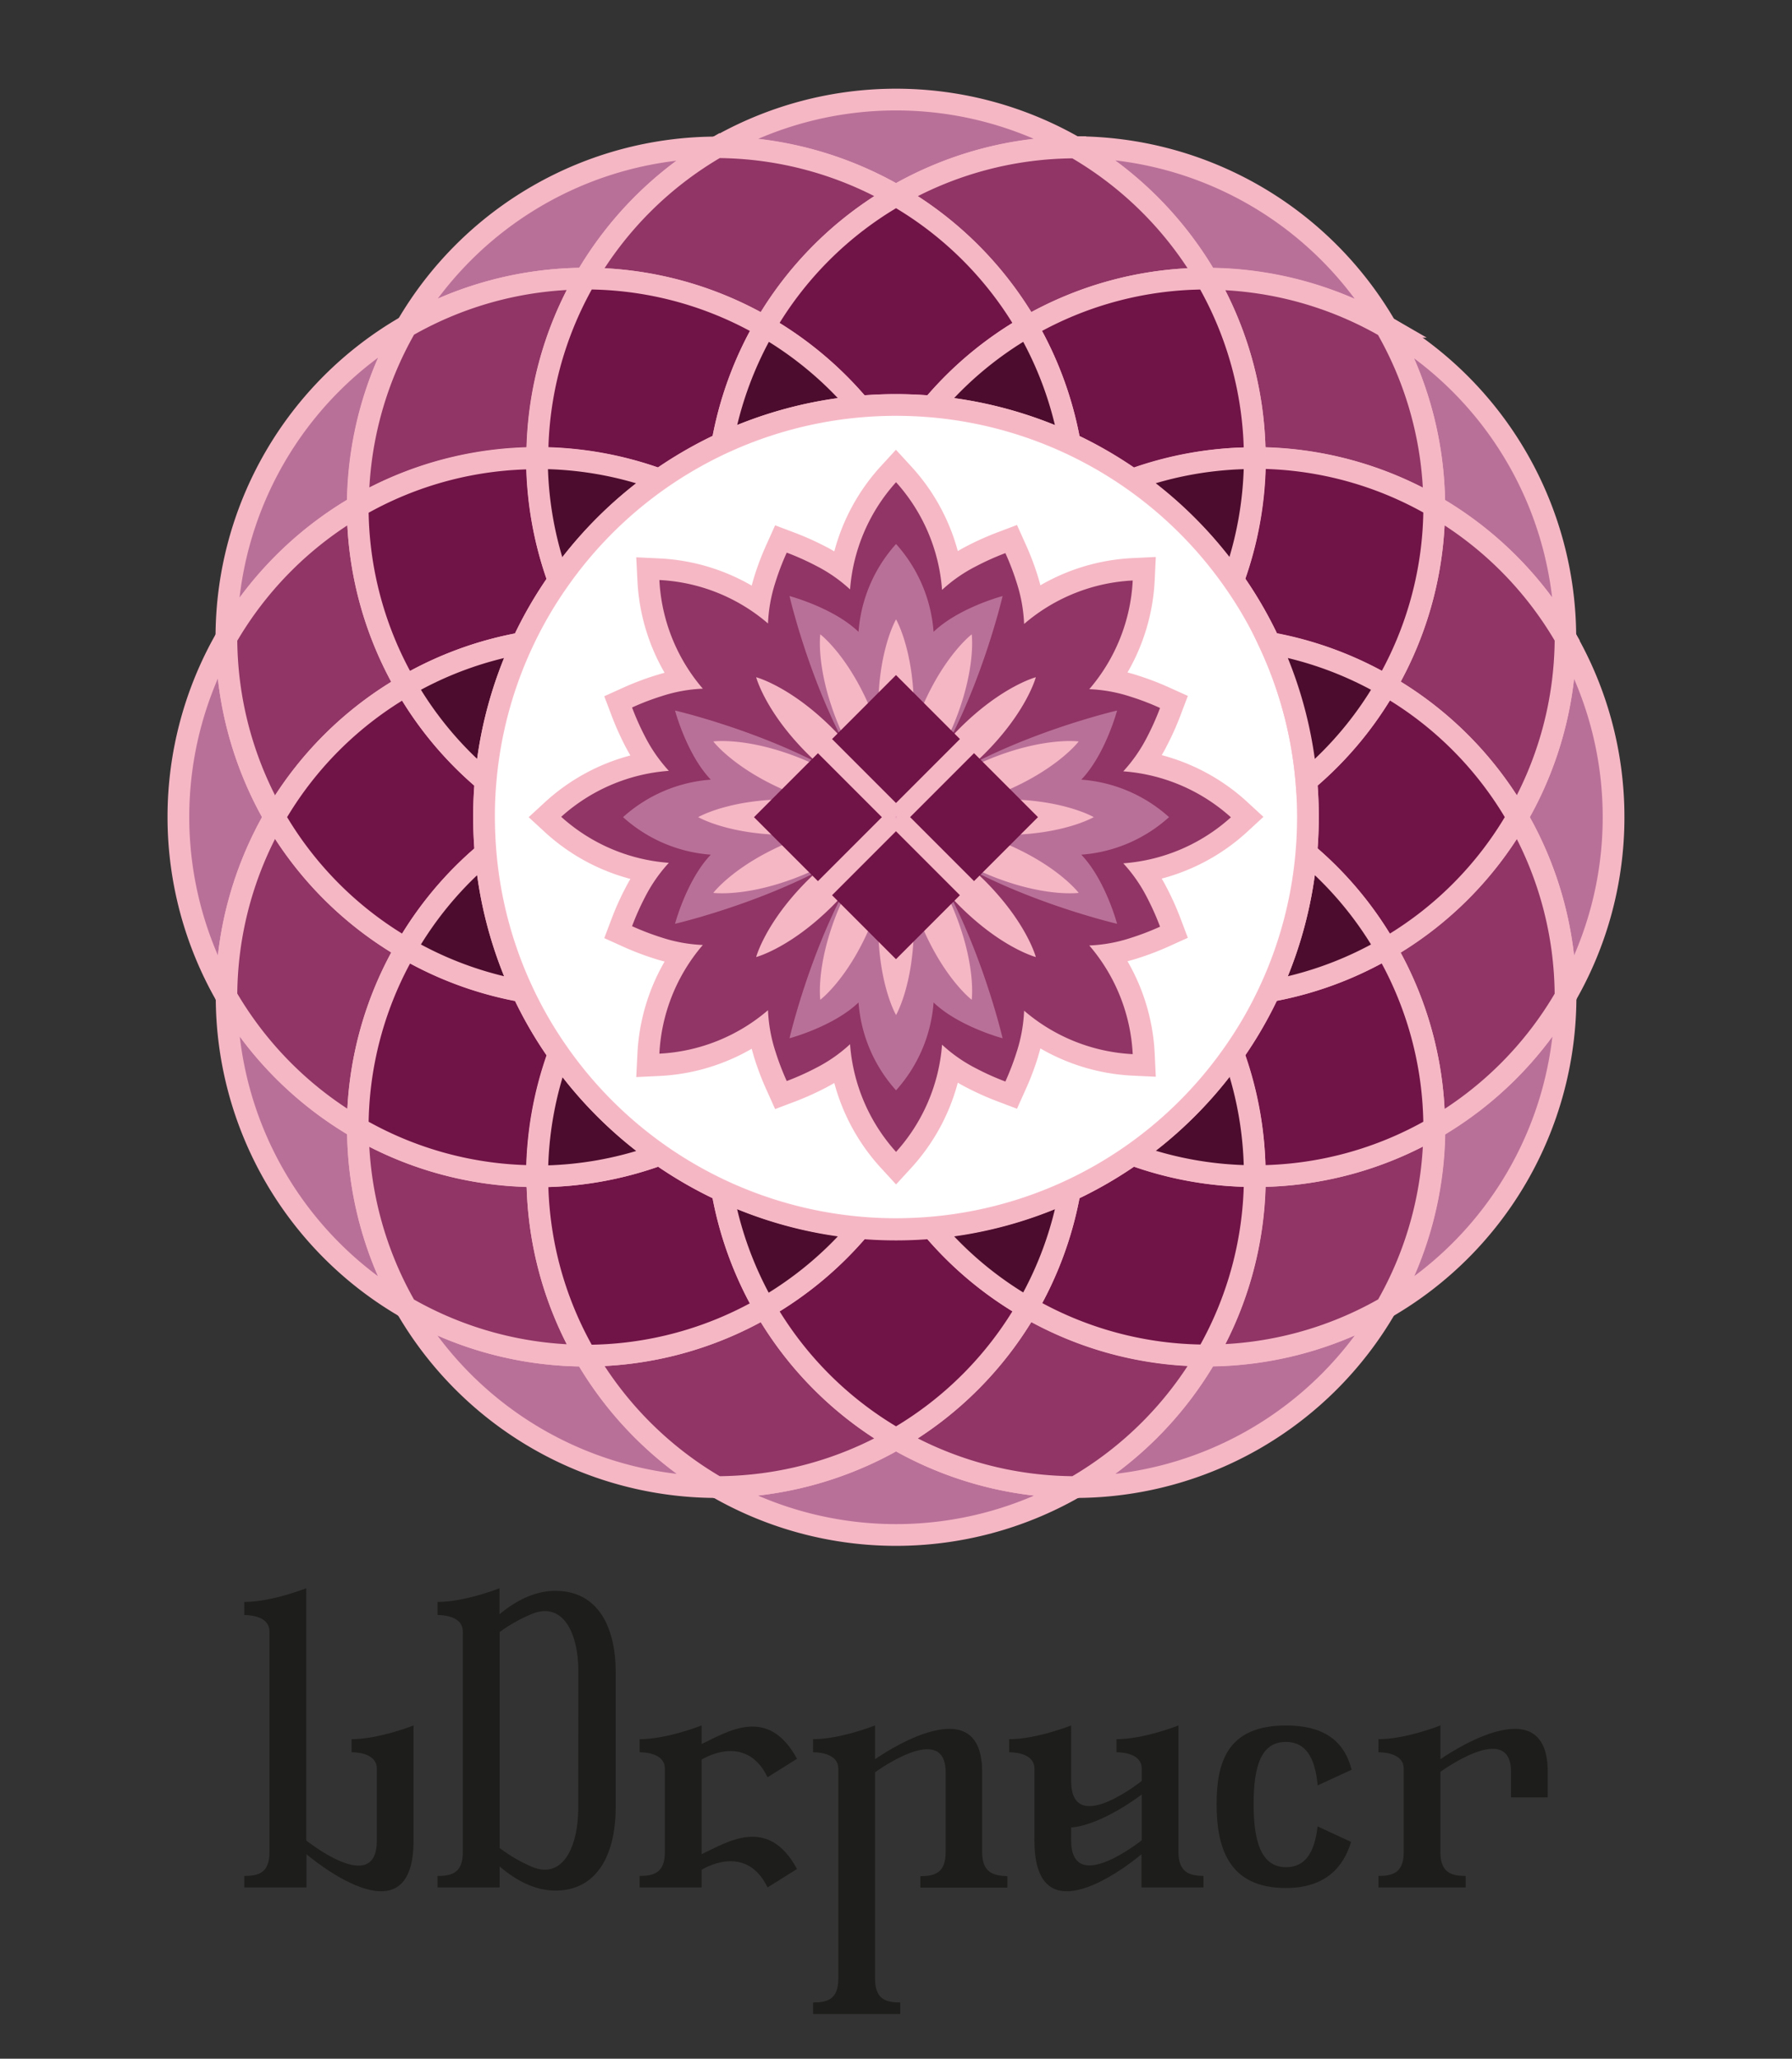 <svg id="Layer_1" data-name="Layer 1" xmlns="http://www.w3.org/2000/svg" viewBox="0 0 329.98 378.9"><rect x="0" y="0" width="329.98" height="378.9" fill="#333333" stroke="none"/><defs><style>.cls-1{fill:#1d1d1b;}.cls-2,.cls-9{fill:#b97098;}.cls-2,.cls-3,.cls-4,.cls-5,.cls-6{stroke:#f6b7c5;stroke-miterlimit:10;stroke-width:4px;}.cls-3,.cls-7{fill:#903565;}.cls-11,.cls-4{fill:#701346;}.cls-5{fill:#4c0c2d;}.cls-6{fill:#fff;}.cls-8{fill:#f6b8c5;}.cls-10{fill:#f6b7c5;}</style></defs><title>telupedia</title><path class="cls-1" d="M180.85,340.85V326.1c0-16.33-19.72-2.32-19.72-2.32v-6.22s-6.34,2.53-11.41,2.53v2.4c1.83,0,4.65.57,4.65,3v38.69c0,3.81-2.05,4.37-4.65,4.37v2.12h16.06v-2.12c-2.59,0-4.65-.56-4.65-4.37v-38s13-9.54,13,0v14.75c0,3.8-2.05,4.37-4.65,4.37v2.11H185.5v-2.11C182.91,345.22,180.85,344.65,180.85,340.85Z"/><path class="cls-1" d="M129.19,323.85s8.07-5.18,12.15,3.24l5.42-3.39c-5.35-9.9-12.88-4.91-17.57-2.72v-3.42s-6.34,2.53-11.41,2.53v2.4c1.83,0,4.65.57,4.65,3v15.4c0,3.8-2.06,4.37-4.65,4.37v2.11h11.41v-3.24s8.07-5.19,12.15,3.24l5.42-3.39c-5.35-9.9-12.88-4.91-17.57-2.72V323.85Z"/><path class="cls-1" d="M265.24,323.78v-6.22s-6.34,2.53-11.41,2.53v2.4c1.83,0,4.65.57,4.65,3v15.4c0,3.8-2.05,4.37-4.65,4.37v2.11h16.06v-2.11c-2.59,0-4.65-.57-4.65-4.37V326.1s13-9.54,13,0v4.7H285v-4.7C285,309.77,265.24,323.78,265.24,323.78Z"/><path class="cls-1" d="M64.74,322.49c1.83,0,4.65.57,4.65,3v13.24c0,10.42-13,0-13,0V292.31s-6.34,2.52-11.41,2.52v2.41c1.83,0,4.64.56,4.64,3v40.65c0,3.8-2,4.37-4.64,4.37v2.11H56.43v-6.11s19.72,16.91,19.72-2.53V317.56s-6.34,2.53-11.41,2.53Z"/><path class="cls-1" d="M102.26,292.79c-4.21,0-7.84,2.26-10.28,4.31v-4.79s-6.34,2.52-11.41,2.52v2.41c1.83,0,4.65.56,4.65,3v40.65c0,3.8-2,4.37-4.65,4.37v2.11H92V343.5c2.44,2.11,6.07,4.45,10.28,4.45,7.7,0,11.09-6.69,11.09-15.3v-25C113.35,299.26,110,292.79,102.26,292.79Zm4.22,39.86c0,7.39-2.91,13.44-8.73,10.84A28.06,28.06,0,0,1,92,340.11V300.38a28.17,28.17,0,0,1,5.77-3.27c5.82-2.52,8.73,3.34,8.73,10.49Z"/><path class="cls-1" d="M217,340.85V317.56s-6.34,2.53-11.41,2.53v2.4c1.83,0,4.65.57,4.65,3v2.28s-13,10.43-13,0V317.56s-6.34,2.53-11.41,2.53v2.4c1.83,0,4.65.57,4.65,3v13.24c0,19.44,19.72,2.53,19.72,2.53v6.11h11.41v-2.11C219.09,345.22,217,344.65,217,340.85Zm-6.76-2.16s-13,10.42-13,0v-2.35c5.71-.45,13-6.07,13-6.07Z"/><path class="cls-1" d="M236.79,320.59c3.72,0,5.39,3,5.85,8l6.25-2.88c-1.22-4.76-4.47-8.14-12.1-8.14-10.7,0-12.76,6.63-12.76,14.46s2.06,15.45,12.76,15.45c7.35,0,10.62-3.93,12-8.48l-6.17-2.86c-.53,4.71-2.22,7.51-5.78,7.51-4.5,0-6-4.47-6-11.62S232.29,320.59,236.79,320.59Z"/><path class="cls-2" d="M198,27.09A66.23,66.23,0,0,0,165,36a66.37,66.37,0,0,0-33-8.86,66.17,66.17,0,0,1,66,0Z"/><path class="cls-2" d="M132,27.09a66.33,66.33,0,0,0-24.19,24.19,66.3,66.3,0,0,0-33,8.86,66.17,66.17,0,0,1,57.23-33Z"/><path class="cls-3" d="M165,36A65.71,65.71,0,0,0,140.8,60.14a65.75,65.75,0,0,0-33-8.86A66.33,66.33,0,0,1,132,27.09,66.37,66.37,0,0,1,165,36Z"/><path class="cls-2" d="M74.73,60.14a66.26,66.26,0,0,0-8.86,33,66.43,66.43,0,0,0-24.18,24.18,66.1,66.1,0,0,1,33-57.21Z"/><path class="cls-3" d="M107.77,51.28a65.7,65.7,0,0,0-8.85,33,65.76,65.76,0,0,0-33,8.85,66.26,66.26,0,0,1,8.86-33A66.3,66.3,0,0,1,107.77,51.28Z"/><path class="cls-4" d="M140.8,60.14A65.9,65.9,0,0,0,133,81.62a74.93,74.93,0,0,0-11.5,6.65,65.74,65.74,0,0,0-22.54-4,65.7,65.7,0,0,1,8.85-33A65.75,65.75,0,0,1,140.8,60.14Z"/><path class="cls-2" d="M50.55,150.39a66.3,66.3,0,0,0-8.86,33,66.16,66.16,0,0,1,0-66.08A66.3,66.3,0,0,0,50.55,150.39Z"/><path class="cls-3" d="M74.74,126.21a65.76,65.76,0,0,0-24.19,24.18,66.3,66.3,0,0,1-8.86-33A66.43,66.43,0,0,1,65.87,93.17,65.77,65.77,0,0,0,74.74,126.21Z"/><path class="cls-4" d="M102.87,106.86a74.17,74.17,0,0,0-6.66,11.5,65.65,65.65,0,0,0-21.47,7.85,65.77,65.77,0,0,1-8.87-33,65.76,65.76,0,0,1,33.05-8.85A65.74,65.74,0,0,0,102.87,106.86Z"/><path class="cls-5" d="M121.46,88.27a75.65,75.65,0,0,0-18.59,18.59,65.74,65.74,0,0,1-4-22.54A65.74,65.74,0,0,1,121.46,88.27Z"/><path class="cls-2" d="M74.73,240.64a66.1,66.1,0,0,1-33-57.21,66.43,66.43,0,0,0,24.18,24.18A66.26,66.26,0,0,0,74.73,240.64Z"/><path class="cls-3" d="M74.74,174.57a65.77,65.77,0,0,0-8.87,33,66.43,66.43,0,0,1-24.18-24.18,66.3,66.3,0,0,1,8.86-33A65.76,65.76,0,0,0,74.74,174.57Z"/><path class="cls-4" d="M89.13,150.39q0,3.36.29,6.65a65.49,65.49,0,0,0-14.68,17.53,65.76,65.76,0,0,1-24.19-24.18,65.76,65.76,0,0,1,24.19-24.18,65.49,65.49,0,0,0,14.68,17.53Q89.14,147,89.13,150.39Z"/><path class="cls-5" d="M96.21,118.36a75.16,75.16,0,0,0-6.79,25.38,65.49,65.49,0,0,1-14.68-17.53A65.65,65.65,0,0,1,96.21,118.36Z"/><path class="cls-2" d="M132,273.69a66.17,66.17,0,0,1-57.23-33.05,66.3,66.3,0,0,0,33,8.86A66.33,66.33,0,0,0,132,273.69Z"/><path class="cls-3" d="M107.77,249.5a66.3,66.3,0,0,1-33-8.86,66.26,66.26,0,0,1-8.86-33,65.76,65.76,0,0,0,33.05,8.85A65.7,65.7,0,0,0,107.77,249.5Z"/><path class="cls-4" d="M102.87,193.92a65.74,65.74,0,0,0-4,22.54,65.76,65.76,0,0,1-33-8.85,65.77,65.77,0,0,1,8.87-33,65.65,65.65,0,0,0,21.47,7.85A74.17,74.17,0,0,0,102.87,193.92Z"/><path class="cls-5" d="M96.21,182.42a65.65,65.65,0,0,1-21.47-7.85A65.49,65.49,0,0,1,89.42,157,75.16,75.16,0,0,0,96.21,182.42Z"/><path class="cls-2" d="M198,273.69a66.17,66.17,0,0,1-66,0,66.37,66.37,0,0,0,33-8.86A66.23,66.23,0,0,0,198,273.69Z"/><path class="cls-3" d="M165,264.83a66.37,66.37,0,0,1-33,8.86,66.33,66.33,0,0,1-24.19-24.19,65.75,65.75,0,0,0,33-8.86A65.71,65.71,0,0,0,165,264.83Z"/><path class="cls-4" d="M140.8,240.64a65.75,65.75,0,0,1-33,8.86,65.7,65.7,0,0,1-8.85-33,65.74,65.74,0,0,0,22.54-4,74.93,74.93,0,0,0,11.5,6.65A65.9,65.9,0,0,0,140.8,240.64Z"/><path class="cls-5" d="M121.46,212.51a65.74,65.74,0,0,1-22.54,4,65.74,65.74,0,0,1,4-22.54A75.65,75.65,0,0,0,121.46,212.51Z"/><path class="cls-2" d="M255.24,240.64A66.17,66.17,0,0,1,198,273.69a66.44,66.44,0,0,0,24.2-24.19A66.26,66.26,0,0,0,255.24,240.64Z"/><path class="cls-3" d="M222.21,249.5A66.44,66.44,0,0,1,198,273.69a66.23,66.23,0,0,1-33-8.86,65.84,65.84,0,0,0,24.18-24.19A65.78,65.78,0,0,0,222.21,249.5Z"/><path class="cls-4" d="M189.17,240.64A65.84,65.84,0,0,1,165,264.83a65.71,65.71,0,0,1-24.19-24.19A66,66,0,0,0,158.35,226c2.18.19,4.4.29,6.63.29s4.46-.1,6.65-.29A65.6,65.6,0,0,0,189.17,240.64Z"/><path class="cls-5" d="M158.35,226a66,66,0,0,1-17.55,14.69A65.9,65.9,0,0,1,133,219.16,75.22,75.22,0,0,0,158.35,226Z"/><path class="cls-2" d="M288.28,183.42a66.1,66.1,0,0,1-33,57.22,66.26,66.26,0,0,0,8.86-33A66.23,66.23,0,0,0,288.28,183.42Z"/><path class="cls-3" d="M264.1,207.61a66.26,66.26,0,0,1-8.86,33,66.26,66.26,0,0,1-33,8.86,65.79,65.79,0,0,0,8.84-33A65.73,65.73,0,0,0,264.1,207.61Z"/><path class="cls-4" d="M231.05,216.46a65.79,65.79,0,0,1-8.84,33,65.78,65.78,0,0,1-33-8.86A65.9,65.9,0,0,0,197,219.16a74.93,74.93,0,0,0,11.5-6.65A65.74,65.74,0,0,0,231.05,216.46Z"/><path class="cls-5" d="M197,219.16a65.9,65.9,0,0,1-7.84,21.48A65.6,65.6,0,0,1,171.63,226,75.1,75.1,0,0,0,197,219.16Z"/><path class="cls-2" d="M297.12,150.39a65.78,65.78,0,0,1-8.84,33,66.17,66.17,0,0,0-8.87-33,66.17,66.17,0,0,0,8.87-33A65.78,65.78,0,0,1,297.12,150.39Z"/><path class="cls-3" d="M288.28,183.42a66.23,66.23,0,0,1-24.18,24.19,65.77,65.77,0,0,0-8.87-33,65.66,65.66,0,0,0,24.18-24.18A66.17,66.17,0,0,1,288.28,183.42Z"/><path class="cls-4" d="M264.1,207.61a65.73,65.73,0,0,1-33.05,8.85,65.74,65.74,0,0,0-4-22.54,74.17,74.17,0,0,0,6.66-11.5,65.65,65.65,0,0,0,21.47-7.85A65.77,65.77,0,0,1,264.1,207.61Z"/><path class="cls-5" d="M231.05,216.46a65.74,65.74,0,0,1-22.54-4,75.65,75.65,0,0,0,18.59-18.59A65.74,65.74,0,0,1,231.05,216.46Z"/><path class="cls-2" d="M288.28,117.36A66.23,66.23,0,0,0,264.1,93.17a66.26,66.26,0,0,0-8.86-33,66.1,66.1,0,0,1,33,57.22Z"/><path class="cls-3" d="M288.28,117.36a66.17,66.17,0,0,1-8.87,33,65.66,65.66,0,0,0-24.18-24.18,65.77,65.77,0,0,0,8.87-33A66.23,66.23,0,0,1,288.28,117.36Z"/><path class="cls-4" d="M279.41,150.39a65.66,65.66,0,0,1-24.18,24.18A65.49,65.49,0,0,0,240.55,157q.28-3.28.29-6.65t-.29-6.65a65.49,65.49,0,0,0,14.68-17.53A65.66,65.66,0,0,1,279.41,150.39Z"/><path class="cls-5" d="M255.23,174.57a65.65,65.65,0,0,1-21.47,7.85A75.16,75.16,0,0,0,240.55,157,65.49,65.49,0,0,1,255.23,174.57Z"/><path class="cls-2" d="M255.24,60.14a66.26,66.26,0,0,0-33-8.86A66.44,66.44,0,0,0,198,27.09a66.17,66.17,0,0,1,57.23,33.05Z"/><path class="cls-3" d="M222.21,51.28a65.78,65.78,0,0,0-33,8.86A65.84,65.84,0,0,0,165,36a66.23,66.23,0,0,1,33-8.86A66.44,66.44,0,0,1,222.21,51.28Z"/><path class="cls-3" d="M264.1,93.17a65.73,65.73,0,0,0-33.05-8.85,65.79,65.79,0,0,0-8.84-33,66.26,66.26,0,0,1,33,8.86A66.26,66.26,0,0,1,264.1,93.17Z"/><path class="cls-4" d="M189.17,60.14a65.6,65.6,0,0,0-17.54,14.69q-3.28-.28-6.65-.29c-2.23,0-4.45.1-6.63.29A66,66,0,0,0,140.8,60.14,65.71,65.71,0,0,1,165,36,65.84,65.84,0,0,1,189.17,60.14Z"/><path class="cls-5" d="M158.35,74.83A75.22,75.22,0,0,0,133,81.62a65.9,65.9,0,0,1,7.84-21.48A66,66,0,0,1,158.35,74.83Z"/><path class="cls-4" d="M231.05,84.32a65.74,65.74,0,0,0-22.54,4A74.93,74.93,0,0,0,197,81.62a65.9,65.9,0,0,0-7.84-21.48,65.78,65.78,0,0,1,33-8.86A65.79,65.79,0,0,1,231.05,84.32Z"/><path class="cls-5" d="M197,81.62a75.1,75.1,0,0,0-25.38-6.79,65.6,65.6,0,0,1,17.54-14.69A65.9,65.9,0,0,1,197,81.62Z"/><path class="cls-4" d="M264.1,93.17a65.77,65.77,0,0,1-8.87,33,65.65,65.65,0,0,0-21.47-7.85,74.17,74.17,0,0,0-6.66-11.5,65.74,65.74,0,0,0,4-22.54A65.73,65.73,0,0,1,264.1,93.17Z"/><path class="cls-5" d="M231.05,84.32a65.74,65.74,0,0,1-4,22.54,75.65,75.65,0,0,0-18.59-18.59A65.74,65.74,0,0,1,231.05,84.32Z"/><path class="cls-6" d="M240.84,150.39q0,3.36-.29,6.65a75.16,75.16,0,0,1-6.79,25.38,74.17,74.17,0,0,1-6.66,11.5,75.75,75.75,0,0,1-55.47,32q-3.28.28-6.65.29c-2.23,0-4.45-.1-6.63-.29a75.84,75.84,0,0,1-55.48-32,74.17,74.17,0,0,1-6.66-11.5A75.16,75.16,0,0,1,89.42,157q-.28-3.28-.29-6.65t.29-6.65a75.16,75.16,0,0,1,6.79-25.38,74.17,74.17,0,0,1,6.66-11.5,75.74,75.74,0,0,1,55.48-32c2.18-.19,4.4-.29,6.63-.29s4.46.1,6.65.29a75.85,75.85,0,0,1,55.47,32,74.17,74.17,0,0,1,6.66,11.5,75.16,75.16,0,0,1,6.79,25.38Q240.84,147,240.84,150.39Z"/><path class="cls-5" d="M255.23,126.21a65.49,65.49,0,0,1-14.68,17.53,75.16,75.16,0,0,0-6.79-25.38A65.65,65.65,0,0,1,255.23,126.21Z"/><path class="cls-7" d="M163.51,213.38A35.55,35.55,0,0,1,155,196.05a35.29,35.29,0,0,1-3.83,2.32,52,52,0,0,1-5.57,2.49l-1.76.66-.77-1.71a51.12,51.12,0,0,1-2.18-5.69,36.78,36.78,0,0,1-1.07-4.36A35.61,35.61,0,0,1,121.5,196l-2.2.1.11-2.2a35.62,35.62,0,0,1,6.21-18.29,34.79,34.79,0,0,1-4.35-1.07,49.25,49.25,0,0,1-5.7-2.17l-1.71-.78.66-1.76a51.77,51.77,0,0,1,2.49-5.56,35.49,35.49,0,0,1,2.33-3.84A35.57,35.57,0,0,1,102,151.88l-1.64-1.49,1.64-1.48a35.57,35.57,0,0,1,17.33-8.53,36.49,36.49,0,0,1-2.33-3.84,51.07,51.07,0,0,1-2.49-5.57l-.66-1.75,1.71-.78a49.25,49.25,0,0,1,5.7-2.17,34.79,34.79,0,0,1,4.35-1.07,35.62,35.62,0,0,1-6.21-18.29l-.11-2.21,2.2.11A35.61,35.61,0,0,1,139.79,111a36.78,36.78,0,0,1,1.07-4.36A51.12,51.12,0,0,1,143,101l.77-1.72,1.76.67a51.07,51.07,0,0,1,5.57,2.49,35.29,35.29,0,0,1,3.83,2.32,35.55,35.55,0,0,1,8.54-17.33L165,85.78l1.48,1.63A35.64,35.64,0,0,1,175,104.74a35.29,35.29,0,0,1,3.83-2.32,51.07,51.07,0,0,1,5.57-2.49l1.76-.67.77,1.72a50.38,50.38,0,0,1,2.18,5.69,36.78,36.78,0,0,1,1.07,4.36,35.61,35.61,0,0,1,18.29-6.22l2.2-.11-.11,2.21a35.71,35.71,0,0,1-6.21,18.29,34.79,34.79,0,0,1,4.35,1.07,49.25,49.25,0,0,1,5.7,2.17l1.71.78-.67,1.75a47.68,47.68,0,0,1-2.49,5.57,34.85,34.85,0,0,1-2.32,3.84A35.57,35.57,0,0,1,228,148.91l1.64,1.48L228,151.88a35.57,35.57,0,0,1-17.33,8.53,33.94,33.94,0,0,1,2.32,3.84,48.28,48.28,0,0,1,2.49,5.56l.67,1.76-1.71.78a51.14,51.14,0,0,1-5.7,2.17,34.79,34.79,0,0,1-4.35,1.07,35.71,35.71,0,0,1,6.21,18.29l.11,2.2-2.2-.1a35.61,35.61,0,0,1-18.29-6.22,36.78,36.78,0,0,1-1.07,4.36,50.38,50.38,0,0,1-2.18,5.69l-.77,1.71-1.76-.66a51.07,51.07,0,0,1-5.57-2.49,35.29,35.29,0,0,1-3.83-2.32,35.64,35.64,0,0,1-8.54,17.33L165,215Z"/><path class="cls-8" d="M165,88.75a33.22,33.22,0,0,1,8.47,19.82,27.66,27.66,0,0,1,6.32-4.38,47.53,47.53,0,0,1,5.34-2.39,47.59,47.59,0,0,1,2.09,5.47,28.29,28.29,0,0,1,1.36,7.57,33.21,33.21,0,0,1,20-8,33.23,33.23,0,0,1-8,20,27.91,27.91,0,0,1,7.57,1.37,46.28,46.28,0,0,1,5.46,2.09,48.12,48.12,0,0,1-2.38,5.34,28.48,28.48,0,0,1-4.39,6.32,33.25,33.25,0,0,1,19.82,8.46,33.22,33.22,0,0,1-19.82,8.47,28.25,28.25,0,0,1,4.39,6.32,48.12,48.12,0,0,1,2.38,5.34,48.11,48.11,0,0,1-5.46,2.09,27.91,27.91,0,0,1-7.57,1.37,33.23,33.23,0,0,1,8,20,33.28,33.28,0,0,1-20-8,28.29,28.29,0,0,1-1.36,7.57,49.07,49.07,0,0,1-2.09,5.47,47.53,47.53,0,0,1-5.34-2.39,27.7,27.7,0,0,1-6.32-4.39A33.22,33.22,0,0,1,165,212a33.22,33.22,0,0,1-8.47-19.82,27.7,27.7,0,0,1-6.32,4.39,48.34,48.34,0,0,1-5.34,2.39,49.07,49.07,0,0,1-2.09-5.47,28.29,28.29,0,0,1-1.36-7.57,33.28,33.28,0,0,1-20,8,33.23,33.23,0,0,1,8-20,27.91,27.91,0,0,1-7.57-1.37,48.11,48.11,0,0,1-5.46-2.09,48.12,48.12,0,0,1,2.38-5.34,28.25,28.25,0,0,1,4.39-6.32,33.22,33.22,0,0,1-19.82-8.47,33.25,33.25,0,0,1,19.82-8.46,28.48,28.48,0,0,1-4.39-6.32,48.12,48.12,0,0,1-2.38-5.34,46.28,46.28,0,0,1,5.46-2.09,27.91,27.91,0,0,1,7.57-1.37,33.23,33.23,0,0,1-8-20,33.21,33.21,0,0,1,20,8,28.29,28.29,0,0,1,1.36-7.57,47.59,47.59,0,0,1,2.09-5.47,48.34,48.34,0,0,1,5.34,2.39,27.66,27.66,0,0,1,6.32,4.38A33.22,33.22,0,0,1,165,88.75m0-6-3,3.27a37.38,37.38,0,0,0-8.37,15.46c-.51-.3-1-.59-1.59-.88a53.2,53.2,0,0,0-5.79-2.59l-3.52-1.33-1.54,3.43a50.71,50.71,0,0,0-2.27,5.92c-.18.59-.35,1.18-.5,1.75a37.48,37.48,0,0,0-16.85-5l-4.41-.21.22,4.4a37.39,37.39,0,0,0,5,16.85c-.58.16-1.16.32-1.75.51a52.59,52.59,0,0,0-5.93,2.26l-3.43,1.55,1.33,3.51a53.2,53.2,0,0,0,2.59,5.79c.29.55.59,1.08.89,1.6a37.37,37.37,0,0,0-15.47,8.36l-3.26,3,3.26,3a37.37,37.37,0,0,0,15.47,8.36c-.3.52-.6,1.05-.88,1.6a50.57,50.57,0,0,0-2.6,5.79l-1.33,3.51,3.43,1.55a52.59,52.59,0,0,0,5.93,2.26c.59.19,1.17.35,1.75.5a37.48,37.48,0,0,0-5,16.86l-.22,4.4,4.41-.21a37.48,37.48,0,0,0,16.85-5c.15.57.32,1.15.5,1.75a50.71,50.71,0,0,0,2.27,5.92l1.54,3.43,3.52-1.33a53.2,53.2,0,0,0,5.79-2.59c.55-.29,1.08-.58,1.59-.88A37.44,37.44,0,0,0,162,214.72l3,3.27,3-3.27a37.44,37.44,0,0,0,8.37-15.46c.51.3,1,.59,1.59.88a53.2,53.2,0,0,0,5.79,2.59l3.52,1.33,1.54-3.43a50.71,50.71,0,0,0,2.27-5.92c.18-.6.35-1.18.5-1.75a37.48,37.48,0,0,0,16.85,5l4.4.21-.21-4.4a37.48,37.48,0,0,0-5-16.86c.58-.15,1.16-.31,1.75-.5a52.59,52.59,0,0,0,5.93-2.26l3.43-1.55-1.33-3.51a50.57,50.57,0,0,0-2.6-5.79c-.28-.55-.58-1.08-.88-1.6a37.37,37.37,0,0,0,15.47-8.36l3.26-3-3.26-3a37.37,37.37,0,0,0-15.47-8.36c.3-.52.6-1,.88-1.6a51.36,51.36,0,0,0,2.6-5.79l1.33-3.51-3.43-1.55a52.59,52.59,0,0,0-5.93-2.26c-.59-.19-1.17-.35-1.75-.51a37.39,37.39,0,0,0,5-16.85l.21-4.4-4.4.21a37.48,37.48,0,0,0-16.85,5c-.15-.57-.32-1.16-.5-1.75a50.71,50.71,0,0,0-2.27-5.92l-1.54-3.43-3.52,1.33a53.2,53.2,0,0,0-5.79,2.59c-.55.29-1.08.58-1.59.88A37.38,37.38,0,0,0,168,86.07l-3-3.27Z"/><path class="cls-9" d="M165,150.39c13.27,13.27,40.7,19.63,40.7,19.63s-2.15-8.09-6.59-12.72a27.06,27.06,0,0,0,16.16-6.91,27.08,27.08,0,0,0-16.16-6.9c4.44-4.63,6.59-12.72,6.59-12.72S178.26,137.13,165,150.39Z"/><path class="cls-9" d="M165,150.39c-13.27-13.26-40.7-19.62-40.7-19.62s2.15,8.09,6.59,12.72a27.08,27.08,0,0,0-16.16,6.9,27.06,27.06,0,0,0,16.16,6.91c-4.44,4.63-6.59,12.72-6.59,12.72S151.72,163.66,165,150.39Z"/><path class="cls-9" d="M165,150.39c-13.27,13.27-19.62,40.7-19.62,40.7s8.09-2.15,12.71-6.59A27.15,27.15,0,0,0,165,200.67a27.15,27.15,0,0,0,6.91-16.17c4.62,4.44,12.71,6.59,12.71,6.59S178.26,163.66,165,150.39Z"/><path class="cls-9" d="M165,150.39c13.27-13.26,19.62-40.69,19.62-40.69s-8.09,2.14-12.71,6.59A27.15,27.15,0,0,0,165,100.12a27.15,27.15,0,0,0-6.91,16.17c-4.62-4.45-12.71-6.59-12.71-6.59S151.72,137.13,165,150.39Z"/><path class="cls-10" d="M165,114s3.28,5.62,3.28,16.6A63.13,63.13,0,0,1,165,150.39a63.13,63.13,0,0,1-3.28-19.81C161.71,119.6,165,114,165,114Z"/><path class="cls-10" d="M165,186.81s-3.28-5.62-3.28-16.6A63.24,63.24,0,0,1,165,150.39a63.24,63.24,0,0,1,3.28,19.82C168.27,181.19,165,186.81,165,186.81Z"/><path class="cls-10" d="M201.4,150.39s-5.62,3.28-16.6,3.28A63.13,63.13,0,0,1,165,150.39a63.13,63.13,0,0,1,19.81-3.28C195.78,147.11,201.4,150.39,201.4,150.39Z"/><path class="cls-10" d="M128.57,150.39s5.63-3.28,16.61-3.28A63.13,63.13,0,0,1,165,150.39a63.13,63.13,0,0,1-19.81,3.28C134.2,153.67,128.57,150.39,128.57,150.39Z"/><path class="cls-10" d="M190.74,124.64s-1.66,6.3-9.42,14.06A63.08,63.08,0,0,1,165,150.39a63.38,63.38,0,0,1,11.69-16.33C184.45,126.3,190.74,124.64,190.74,124.64Z"/><path class="cls-10" d="M139.24,176.14s1.66-6.29,9.42-14.06A63.19,63.19,0,0,1,165,150.39a63.19,63.19,0,0,1-11.69,16.33C145.53,174.49,139.24,176.14,139.24,176.14Z"/><path class="cls-10" d="M190.74,176.14s-6.29-1.65-14.06-9.42A63.19,63.19,0,0,1,165,150.39a63.38,63.38,0,0,1,16.33,11.69C189.08,169.85,190.74,176.14,190.74,176.14Z"/><path class="cls-10" d="M139.24,124.64s6.29,1.66,14.06,9.42A63.38,63.38,0,0,1,165,150.39a62.9,62.9,0,0,1-16.33-11.69C140.9,130.94,139.24,124.64,139.24,124.64Z"/><path class="cls-10" d="M151.05,116.75s5.19,3.94,9.39,14.08A63.23,63.23,0,0,1,165,150.39a63,63,0,0,1-10.61-17C150.17,123.2,151.05,116.75,151.05,116.75Z"/><path class="cls-10" d="M178.93,184s-5.19-3.94-9.39-14.09A63.17,63.17,0,0,1,165,150.39a63.23,63.23,0,0,1,10.61,17.05C179.81,177.59,178.93,184,178.93,184Z"/><path class="cls-10" d="M198.63,136.46s-3.93,5.18-14.08,9.38A63.17,63.17,0,0,1,165,150.39a63,63,0,0,1,17-10.61C192.18,135.58,198.63,136.46,198.63,136.46Z"/><path class="cls-10" d="M131.35,164.33s3.93-5.18,14.08-9.38A63,63,0,0,1,165,150.39,63.4,63.4,0,0,1,147.94,161C137.79,165.21,131.35,164.33,131.35,164.33Z"/><path class="cls-10" d="M178.93,116.75s.88,6.45-3.33,16.59a63,63,0,0,1-10.61,17,63.23,63.23,0,0,1,4.55-19.56C173.74,120.69,178.93,116.75,178.93,116.75Z"/><path class="cls-10" d="M151.05,184s-.88-6.45,3.33-16.6A63.23,63.23,0,0,1,165,150.39,63.17,63.17,0,0,1,160.44,170C156.24,180.1,151.05,184,151.05,184Z"/><path class="cls-10" d="M198.63,164.33s-6.45.88-16.59-3.32a63.19,63.19,0,0,1-17-10.62A63,63,0,0,1,184.55,155C194.7,159.15,198.63,164.33,198.63,164.33Z"/><path class="cls-10" d="M131.35,136.46s6.44-.88,16.59,3.32A63.23,63.23,0,0,1,165,150.39a63.17,63.17,0,0,1-19.56-4.55C135.28,141.64,131.35,136.46,131.35,136.46Z"/><rect class="cls-11" x="156.66" y="156.44" width="16.65" height="16.65" transform="translate(164.83 -68.41) rotate(45)"/><rect class="cls-11" x="156.66" y="127.7" width="16.65" height="16.65" transform="translate(144.51 -76.83) rotate(45)"/><rect class="cls-11" x="171.03" y="142.07" width="16.65" height="16.65" transform="translate(158.88 -82.78) rotate(45)"/><rect class="cls-11" x="142.29" y="142.07" width="16.65" height="16.65" transform="translate(150.46 -62.45) rotate(45)"/></svg>